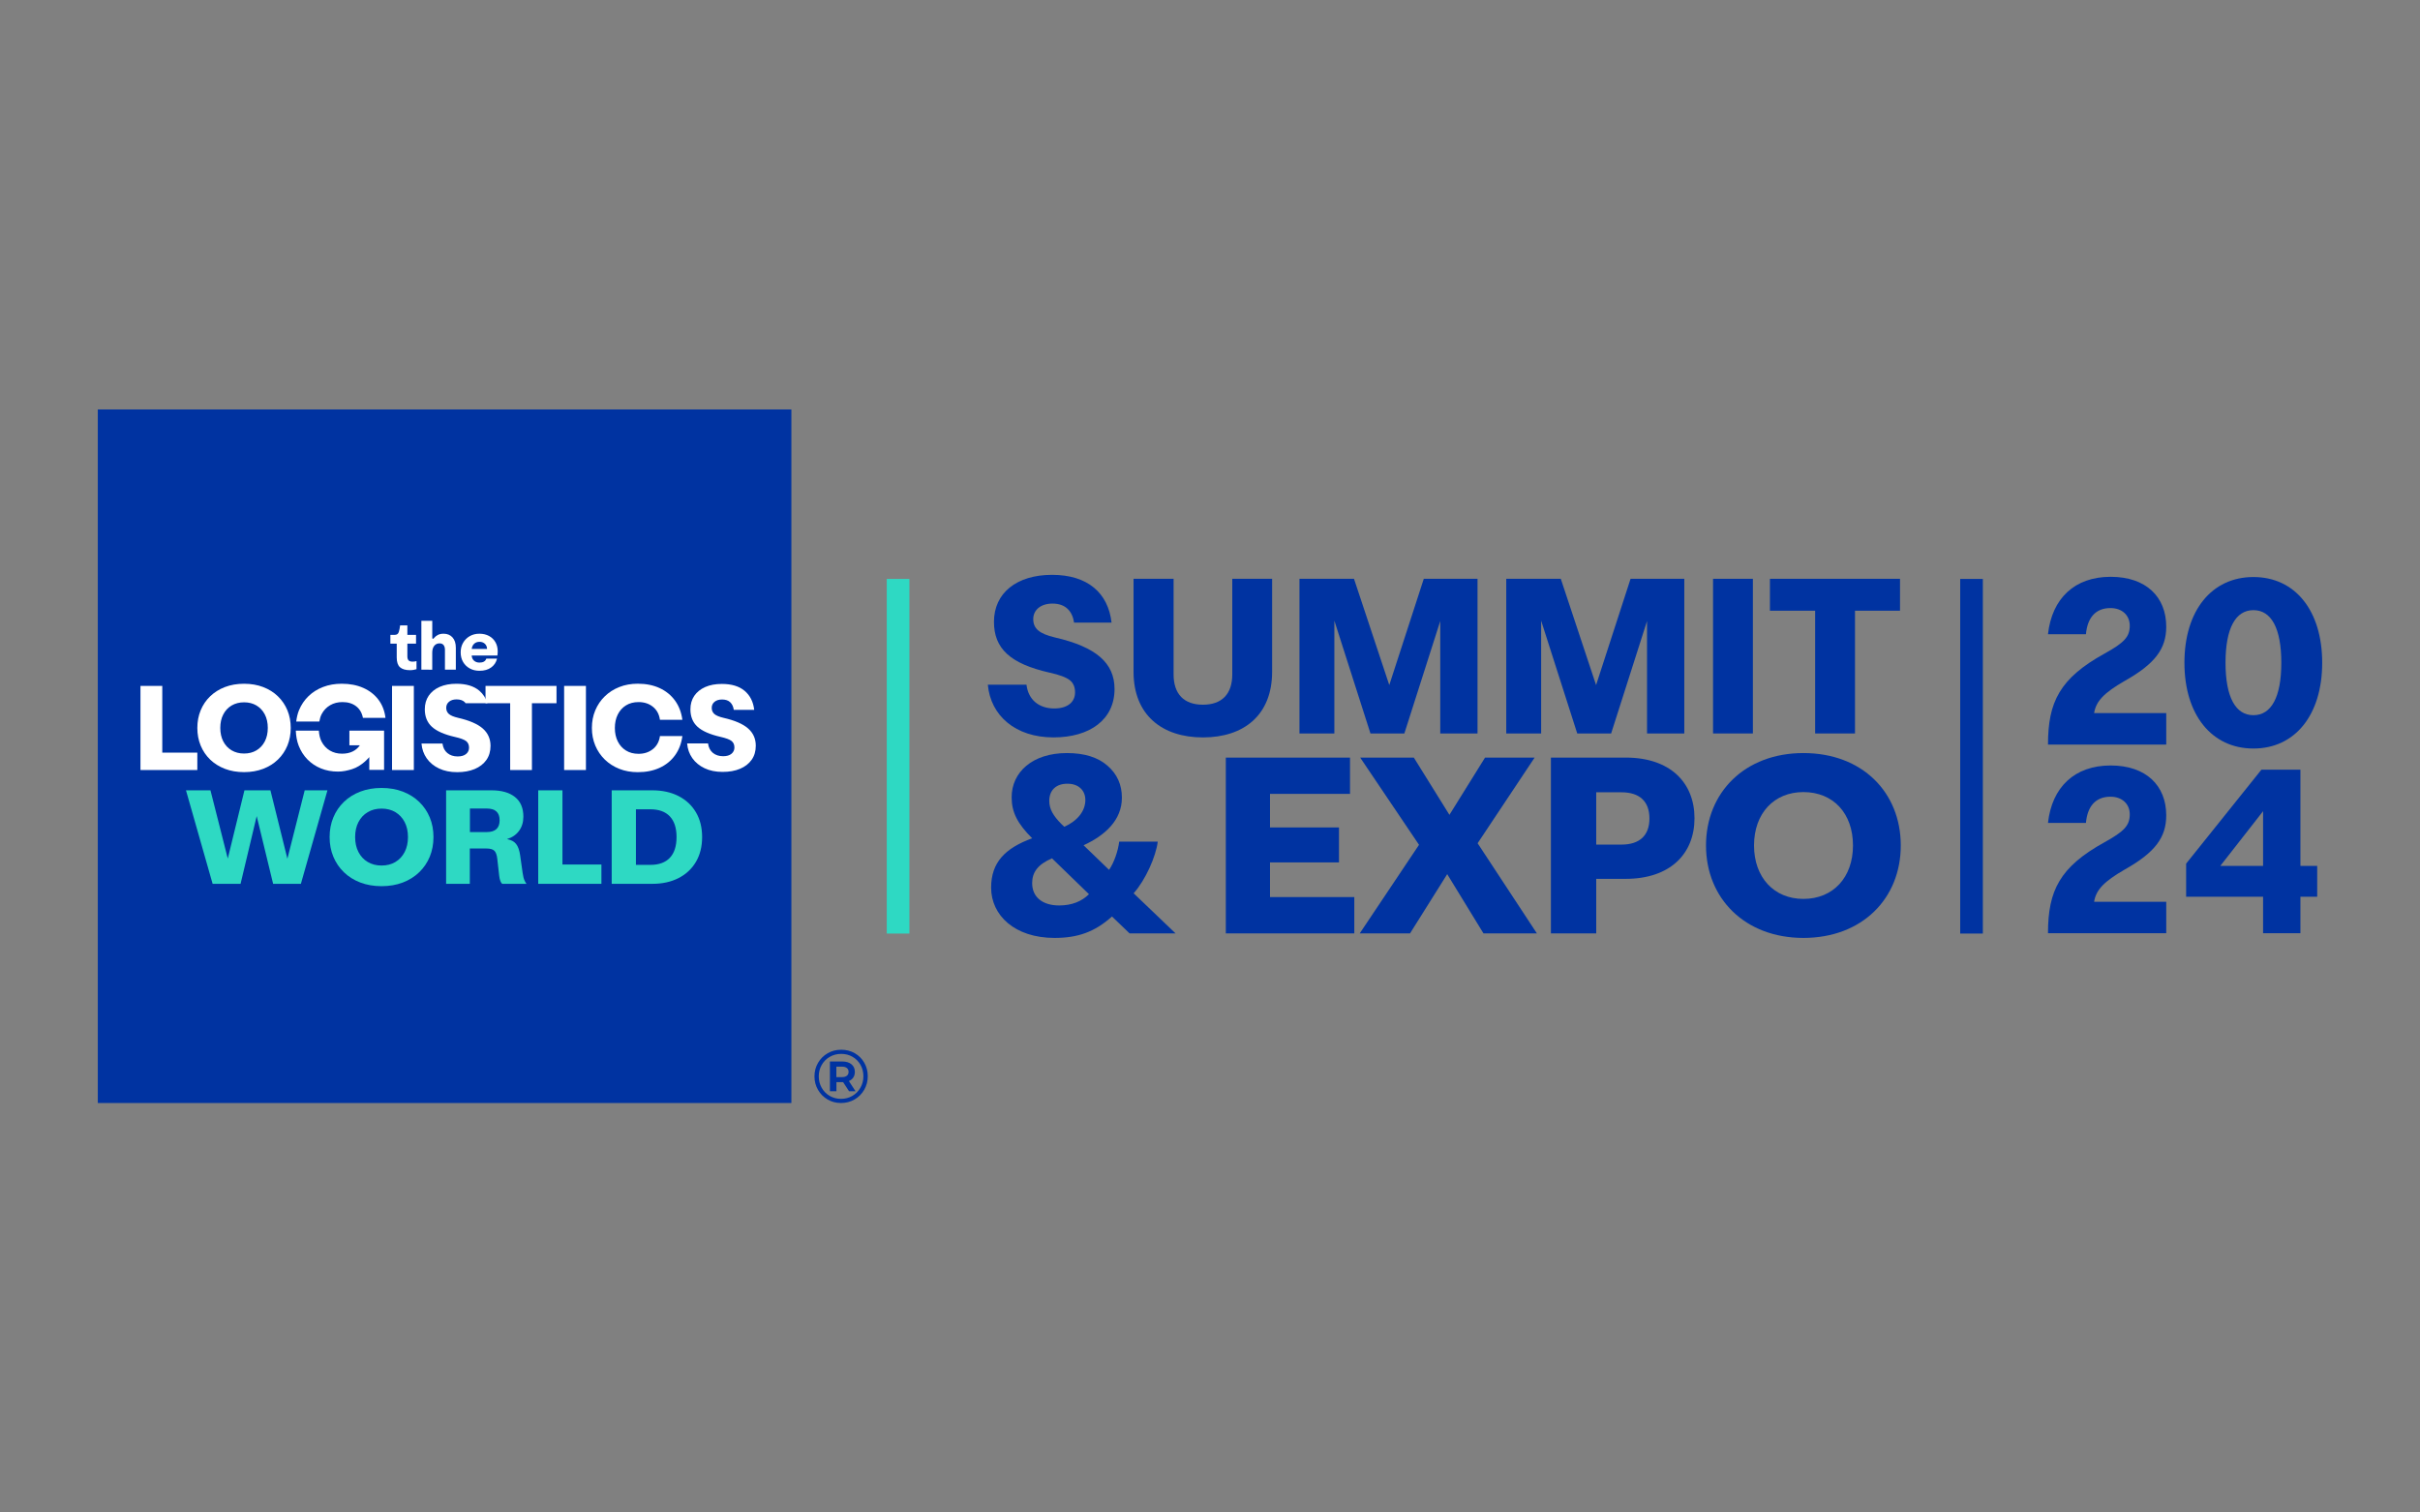 <?xml version="1.0" encoding="UTF-8"?>
<!-- Generator: Adobe Illustrator 27.9.0, SVG Export Plug-In . SVG Version: 6.00 Build 0)  -->
<svg xmlns="http://www.w3.org/2000/svg" xmlns:xlink="http://www.w3.org/1999/xlink" version="1.1" id="Layer_1" x="0px" y="0px" viewBox="0 0 1080 675" style="enable-background:new 0 0 1080 675;" xml:space="preserve">
<rect x="0" y="0" width="1080" height="675" fill="#808080" stroke="none"/>
<style type="text/css">
	.st0{fill:#2ED9C3;}
	.st1{fill:#0033A1;}
	.st2{fill:#FFFFFF;}
</style>
<g>
	<g id="XMLID_00000134939973410817371770000004695758785123248769_">
		
			<rect id="XMLID_00000070114661068187683850000007651602201137672579_" x="395.74" y="258.37" class="st0" width="10.11" height="158.26"></rect>
	</g>
	<g id="XMLID_00000181782052328761740730000000558086774499048094_">
		
			<rect id="XMLID_00000040552740370538651260000010936734510442228149_" x="874.8" y="258.37" class="st1" width="10.11" height="158.26"></rect>
	</g>
	<g>
		<path class="st1" d="M440.85,305.56h17.25c0.8,6.81,5.66,10.62,12.39,10.62c6.02,0,9.29-2.92,9.29-7.17    c0-2.39-0.79-4.25-2.39-5.49c-1.59-1.24-4.6-2.39-9.11-3.36c-17.43-3.98-24.69-10.71-24.69-22.65c0-12.83,10.09-20.97,25.93-20.97    c15.93,0,25.04,8.14,26.55,21.32h-16.72c-0.8-5.22-3.9-8.49-9.65-8.49c-5.31,0-8.58,2.92-8.58,6.9c0,4.25,2.65,6.55,9.73,8.23    c18.41,4.25,26.55,11.41,26.55,23c0,13.63-10.98,21.59-27.25,21.59C453.15,329.1,442.08,319.36,440.85,305.56z"></path>
		<path class="st1" d="M505.88,299.81v-41.5h17.87v42.65c0,8.85,4.69,13.54,13.09,13.54c8.41,0,13.1-4.69,13.1-13.54v-42.65h17.78    v41.5c0,19.29-12.57,29.29-30.88,29.29C518.62,329.1,505.88,319.1,505.88,299.81z"></path>
		<path class="st1" d="M579.93,327.33v-69.02h24.33l15.75,47.43l15.4-47.43h23.98v69.02h-16.63v-50.17l-16.02,50.17h-15.13    l-16.11-50.35v50.35H579.93z"></path>
		<path class="st1" d="M672.21,327.33v-69.02h24.34l15.75,47.43l15.39-47.43h23.98v69.02h-16.63v-50.17l-16.02,50.17h-15.13    l-16.11-50.35v50.35H672.21z"></path>
		<path class="st1" d="M764.5,327.33v-69.02h17.78v69.02H764.5z"></path>
		<path class="st1" d="M810.06,327.33v-54.78h-20.17v-14.24h58.05v14.24h-20.09v54.78H810.06z"></path>
		<path class="st1" d="M442.32,396.14c0-11.27,6.24-17.6,18.31-22.03c-6.54-6.54-9.15-11.57-9.15-18.31    c0-11.17,9.26-19.72,24.65-19.72c7.85,0,13.88,1.91,18.11,5.63c4.33,3.72,6.44,8.55,6.44,14.29c0,9.96-7.44,16.8-17.1,21.23    l11.37,10.97c2.32-3.32,4.02-8.55,4.53-12.58h17.2c-0.8,6.54-5.43,17.1-10.76,23.04l18.71,17.9h-20.52l-7.85-7.54    c-7.75,6.94-15.29,9.56-25.65,9.56C452.88,418.58,442.32,408.51,442.32,396.14z M472.7,404.09c5.63,0,10.06-1.81,13.28-5.03    l-16.5-16c-6.33,2.72-8.85,6.24-8.85,11.07C460.63,400.27,465.15,404.09,472.7,404.09z M475.01,368.98    c5.93-2.72,9.36-7.04,9.36-11.97c0-4.33-3.12-7.24-7.85-7.24c-5.23-0.1-8.25,2.92-8.25,7.65c0,3.62,1.71,6.64,5.63,10.56    L475.01,368.98z"></path>
		<path class="st1" d="M547.06,416.56V338.1h55.43v16.19h-35.71v14.99h30.78v15.59h-30.78v15.49h37.62v16.19H547.06z"></path>
		<path class="st1" d="M606.82,416.56l26.46-39.53l-26.26-38.93h23.94l15.89,25.55l15.9-25.55h22.13l-25.45,38.23l26.46,40.24    h-23.84l-16.19-26.45l-16.6,26.45H606.82z"></path>
		<path class="st1" d="M692.14,416.56V338.1h33.4c19.92,0,30.68,11.27,30.68,27.06c0,15.79-10.76,27.06-30.78,27.06h-13.08v24.34    H692.14z M712.36,376.93h11.27c8.05,0,12.48-4.02,12.48-11.67c0-7.64-4.43-11.67-12.48-11.67h-11.27V376.93z"></path>
		<path class="st1" d="M761.36,377.33c0-23.74,17.4-41.25,43.46-41.25c26.26,0,43.46,17.51,43.46,41.25    c0,23.64-17.2,41.25-43.46,41.25C778.76,418.58,761.36,400.97,761.36,377.33z M826.95,377.33c0-14.39-8.85-23.84-22.13-23.84    c-13.08,0-22.03,9.46-22.03,23.84c0,14.28,8.95,23.84,22.03,23.84C818.09,401.17,826.95,391.61,826.95,377.33z"></path>
	</g>
	<g>
		<path class="st1" d="M913.98,332.29c0-19,5.24-29.57,25.26-40.62c8.8-4.86,11.23-7.49,11.23-12.44c0-4.59-3.37-7.86-8.61-7.86    c-6.65,0-10.29,4.31-10.95,11.69h-16.94c1.78-16,11.88-25.64,27.98-25.64c15.81,0,24.8,8.98,24.8,22.27    c0,9.83-4.96,16.56-18.62,24.24c-9.08,5.24-12.73,8.98-13.57,14.32h32.19v14.04H913.98z"></path>
	</g>
	<g>
		<path class="st1" d="M974.87,295.79c0-23.3,12.17-38.27,30.79-38.27s30.69,14.98,30.69,38.27c0,23.21-12.07,38.27-30.69,38.27    S974.87,319,974.87,295.79z M1018.11,295.79c0-15.44-4.49-23.49-12.45-23.49s-12.45,8.05-12.45,23.49    c0,15.35,4.49,23.39,12.45,23.39S1018.11,311.14,1018.11,295.79z"></path>
	</g>
	<g>
		<path class="st1" d="M913.98,416.48c0-18.99,5.24-29.57,25.26-40.61c8.8-4.87,11.23-7.49,11.23-12.45c0-4.59-3.37-7.86-8.61-7.86    c-6.65,0-10.29,4.31-10.95,11.7h-16.94c1.78-16,11.88-25.64,27.98-25.64c15.81,0,24.8,8.98,24.8,22.27    c0,9.83-4.96,16.56-18.62,24.23c-9.08,5.24-12.73,8.99-13.57,14.32h32.19v14.04H913.98z"></path>
	</g>
	<g>
		<path class="st1" d="M1009.97,416.48v-16.28h-34.34v-14.78l33.59-41.92h17.41v42.95h7.49v13.76h-7.49v16.28H1009.97z     M990.88,386.44h19.09v-24.42L990.88,386.44z"></path>
	</g>
	<g>
		<g>
			
				<rect id="XMLID_00000178190658182638333250000008975658767243246779_" x="43.65" y="182.73" class="st1" width="309.53" height="309.53"></rect>
			<g id="XMLID_00000086655366947674349680000017583155206501232553_">
				<polygon id="XMLID_00000132792952774441108990000001730211061174840495_" class="st0" points="94.89,394.44 83,352.71       93.93,352.71 101.65,383.16 109.09,352.71 120.69,352.71 128.26,383.23 135.98,352.71 146.14,352.71 134.28,394.44       121.89,394.44 114.56,364.21 107.36,394.44     "></polygon>
				<path id="XMLID_00000051359545703118704370000007425984929986759836_" class="st0" d="M170.28,395.49      c-3.48,0-6.63-0.55-9.48-1.63c-2.85-1.09-5.29-2.62-7.33-4.6c-2.05-1.98-3.61-4.3-4.72-6.96c-1.1-2.67-1.65-5.57-1.65-8.73      c0-3.16,0.55-6.06,1.65-8.73c1.1-2.67,2.67-4.98,4.72-6.96c2.04-1.98,4.48-3.51,7.33-4.6c2.84-1.09,6-1.63,9.48-1.63      c3.47,0,6.63,0.54,9.48,1.63c2.85,1.09,5.29,2.62,7.33,4.6c2.05,1.98,3.62,4.3,4.72,6.96c1.1,2.67,1.64,5.57,1.64,8.73      c0,3.15-0.55,6.06-1.64,8.73c-1.1,2.66-2.67,4.99-4.72,6.96c-2.04,1.98-4.48,3.51-7.33,4.6      C176.92,394.94,173.76,395.49,170.28,395.49 M170.28,386.27c2.36,0,4.42-0.52,6.18-1.58c1.76-1.05,3.14-2.54,4.13-4.44      c0.99-1.91,1.48-4.13,1.48-6.68c0-2.57-0.49-4.79-1.48-6.69c-0.99-1.89-2.36-3.37-4.13-4.43c-1.76-1.06-3.82-1.58-6.18-1.58      c-2.34,0-4.4,0.52-6.17,1.58c-1.77,1.05-3.15,2.53-4.14,4.43c-0.99,1.9-1.48,4.13-1.48,6.69c0,2.55,0.49,4.77,1.48,6.68      c0.99,1.9,2.36,3.39,4.14,4.44C165.89,385.74,167.95,386.27,170.28,386.27"></path>
				<path id="XMLID_00000073689312524732990350000006502213168413646470_" class="st0" d="M199.09,394.44v-41.73h20.29      c4.48,0,7.98,1,10.46,3c2.49,1.99,3.73,4.91,3.73,8.74c0,2.49-0.65,4.61-1.94,6.36c-1.29,1.75-3.08,2.97-5.37,3.67      c1.82,0.34,3.18,1.05,4.06,2.16c0.89,1.11,1.5,2.83,1.83,5.18l1.1,7.79c0.21,1.45,0.48,2.54,0.82,3.28      c0.33,0.74,0.64,1.26,0.91,1.56h-10.86c-0.28-0.19-0.55-0.61-0.8-1.24c-0.25-0.64-0.43-1.4-0.53-2.31l-0.86-7.63      c-0.19-1.71-0.62-2.9-1.29-3.58c-0.67-0.68-1.87-1.02-3.61-1.02h-7.36v15.78H199.09z M209.72,371.34h7.49      c3.84,0,5.76-1.76,5.76-5.27c0-3.49-1.9-5.23-5.71-5.23h-7.54V371.34z"></path>
				<polygon id="XMLID_00000027573094913734819610000014153746524447454851_" class="st0" points="240.2,394.44 240.2,352.71       251.01,352.71 251.01,385.82 268.4,385.82 268.4,394.44     "></polygon>
				<path id="XMLID_00000105397989620333965130000013101847567380011676_" class="st0" d="M272.99,394.44v-41.73h18.12      c4.47,0,8.37,0.86,11.71,2.57c3.33,1.7,5.92,4.12,7.76,7.24c1.84,3.12,2.76,6.8,2.76,11.05c0,4.25-0.92,7.94-2.76,11.06      c-1.84,3.13-4.43,5.54-7.76,7.25c-3.34,1.71-7.24,2.56-11.71,2.56H272.99z M283.8,385.98h6.44c3.81,0,6.71-1.05,8.7-3.16      c1.99-2.11,2.99-5.19,2.99-9.25c0-4.04-1-7.12-2.99-9.23c-1.99-2.1-4.89-3.16-8.7-3.16h-6.44V385.98z"></path>
			</g>
			<g>
				<g id="XMLID_00000139291497001201797650000001375113991441167234_">
					<polygon id="XMLID_00000168086039704976245010000001899998598441667207_" class="st2" points="62.69,343.65 62.69,306.11        72.42,306.11 72.42,335.89 88.06,335.89 88.06,343.65      "></polygon>
					<path id="XMLID_00000004523591206296306370000000220507515084091813_" class="st2" d="M108.91,344.59       c-3.12,0-5.97-0.49-8.52-1.47c-2.56-0.98-4.76-2.36-6.6-4.13c-1.84-1.78-3.25-3.87-4.24-6.27c-0.99-2.4-1.48-5.01-1.48-7.85       c0-2.84,0.49-5.45,1.48-7.85c0.99-2.4,2.4-4.49,4.24-6.26c1.84-1.78,4.04-3.16,6.6-4.14c2.56-0.98,5.4-1.47,8.52-1.47       c3.13,0,5.97,0.49,8.53,1.47c2.56,0.98,4.76,2.36,6.59,4.14c1.84,1.78,3.25,3.86,4.24,6.26c0.99,2.39,1.48,5.01,1.48,7.85       c0,2.84-0.5,5.45-1.48,7.85c-0.99,2.4-2.4,4.49-4.24,6.27c-1.84,1.78-4.04,3.16-6.59,4.13       C114.88,344.09,112.04,344.59,108.91,344.59 M108.91,336.29c2.12,0,3.97-0.47,5.56-1.43c1.59-0.95,2.82-2.28,3.71-3.99       c0.89-1.72,1.33-3.72,1.33-6.01c0-2.31-0.44-4.31-1.33-6.02c-0.89-1.71-2.12-3.04-3.71-3.99c-1.59-0.95-3.44-1.42-5.56-1.42       c-2.1,0-3.95,0.48-5.55,1.42c-1.6,0.95-2.84,2.28-3.72,3.99c-0.89,1.71-1.33,3.71-1.33,6.02c0,2.29,0.44,4.29,1.33,6.01       c0.89,1.71,2.13,3.05,3.72,3.99C104.96,335.81,106.81,336.29,108.91,336.29"></path>
					
						<rect id="XMLID_00000135680080779302624670000016154920070128019596_" x="174.96" y="306.11" class="st2" width="9.73" height="37.54"></rect>
					<polygon id="XMLID_00000060750699415722831870000004260085854027531138_" class="st2" points="227.68,343.65 227.68,313.84        216.68,313.84 216.68,306.11 248.36,306.11 248.36,313.84 237.39,313.84 237.39,343.65      "></polygon>
					
						<rect id="XMLID_00000111901503862498522420000007101122803163217057_" x="251.76" y="306.11" class="st2" width="9.73" height="37.54"></rect>
					<path id="XMLID_00000093866634584712887230000000756387538331375804_" class="st2" d="M284.64,344.61c-3,0-5.75-0.49-8.24-1.48       c-2.5-0.99-4.66-2.37-6.49-4.15c-1.83-1.78-3.24-3.87-4.25-6.26c-1-2.4-1.51-5.01-1.51-7.85c0-2.84,0.5-5.45,1.51-7.85       c1.01-2.4,2.42-4.49,4.25-6.26c1.83-1.78,3.99-3.17,6.49-4.15c2.5-0.99,5.24-1.48,8.24-1.48c3.66,0,6.91,0.65,9.73,1.95       c2.83,1.3,5.11,3.16,6.87,5.57c1.75,2.41,2.85,5.28,3.29,8.6h-10.01c-0.34-2.48-1.39-4.41-3.13-5.82       c-1.74-1.4-3.88-2.1-6.41-2.1c-2.17,0-4.04,0.49-5.62,1.47c-1.58,0.98-2.8,2.34-3.66,4.07c-0.86,1.73-1.3,3.73-1.3,6.01       c0,2.27,0.43,4.27,1.3,6.01c0.86,1.73,2.09,3.08,3.66,4.06c1.58,0.98,3.45,1.47,5.62,1.47c2.53,0,4.66-0.71,6.41-2.12       c1.74-1.41,2.79-3.34,3.13-5.8h10.01c-0.44,3.32-1.54,6.19-3.29,8.6c-1.75,2.42-4.04,4.27-6.87,5.57       C291.55,343.96,288.3,344.61,284.64,344.61"></path>
					<path id="XMLID_00000006697806457530417300000002290856395224773547_" class="st2" d="M155.93,326.07v6.55h4.67       c-1.72,2.44-4.33,3.74-7.96,3.74c-2.04,0-3.85-0.47-5.43-1.41c-1.58-0.94-2.81-2.28-3.71-4.01c-0.72-1.4-1.08-3.06-1.21-4.87       h-10.28c0.11,2.42,0.49,4.68,1.29,6.73c0.93,2.37,2.24,4.42,3.93,6.14c1.7,1.73,3.7,3.06,6.01,4c2.31,0.94,4.84,1.41,7.61,1.41       c2.26,0,4.3-0.49,6.24-1.08c4.45-1.34,7.72-5.39,7.72-5.39s-0.01,5.11,0,5.71h6.6v-17.53h-2.29H155.93z"></path>
					<path id="XMLID_00000026148591517097876830000000559095800216020128_" class="st2" d="M168.89,312.27       c-1.71-2.28-3.97-4.03-6.76-5.27c-2.8-1.24-6-1.86-9.61-1.86c-3.03,0-5.81,0.48-8.33,1.45c-2.52,0.97-4.7,2.33-6.52,4.1       c-1.83,1.77-3.24,3.87-4.24,6.29c-0.64,1.56-1,3.25-1.23,5.02h10.31c0.22-1.2,0.53-2.34,1.04-3.3       c0.91-1.71,2.17-3.03,3.78-3.97c1.61-0.94,3.44-1.4,5.5-1.4c2.46,0,4.49,0.62,6.09,1.85c1.59,1.22,2.61,2.95,3.05,5.18h10.06       C171.65,317.23,170.6,314.54,168.89,312.27"></path>
					<path id="XMLID_00000180353555866241630170000016567675348469900938_" class="st2" d="M215.43,325.1       c-2.32-2.02-5.99-3.6-11.01-4.75c-1.93-0.45-3.3-1.02-4.09-1.71c-0.79-0.69-1.19-1.61-1.19-2.75c0-1.11,0.42-2.02,1.25-2.71       c0.83-0.7,1.96-1.05,3.39-1.05c1.59,0,2.81,0.42,3.66,1.25c0.13,0.13,0.21,0.32,0.33,0.46h9.78c-0.72-2.25-1.92-4.13-3.65-5.6       c-2.44-2.06-5.85-3.09-10.21-3.09c-2.87,0-5.36,0.47-7.48,1.4c-2.12,0.94-3.75,2.25-4.9,3.95c-1.15,1.7-1.73,3.71-1.73,6.03       c0,3.26,1.04,5.86,3.14,7.8c2.1,1.94,5.54,3.47,10.31,4.56c2.43,0.55,4.09,1.16,4.97,1.83c0.88,0.67,1.32,1.66,1.32,2.97       c0,1.14-0.44,2.08-1.32,2.81c-0.88,0.73-2.13,1.09-3.74,1.09c-1.85,0-3.39-0.5-4.61-1.51c-1.22-1-1.94-2.42-2.18-4.25h-9.37       c0.21,2.49,0.98,4.69,2.33,6.61c1.35,1.92,3.19,3.43,5.5,4.52c2.31,1.1,5.01,1.65,8.09,1.65c2.98,0,5.59-0.47,7.82-1.4       c2.23-0.94,3.97-2.28,5.21-4.03c1.24-1.75,1.86-3.86,1.86-6.33C218.9,329.71,217.74,327.12,215.43,325.1"></path>
					<path id="XMLID_00000178199254598654518690000003235361724494022570_" class="st2" d="M322.49,344.49       c-3.06,0-5.75-0.54-8.05-1.64c-2.3-1.09-4.12-2.59-5.47-4.5c-1.35-1.91-2.12-4.1-2.32-6.58h9.33c0.23,1.82,0.95,3.23,2.16,4.23       c1.21,0.99,2.74,1.49,4.58,1.49c1.61,0,2.85-0.36,3.72-1.09c0.88-0.73,1.32-1.66,1.32-2.79c0-1.29-0.44-2.28-1.32-2.95       c-0.87-0.67-2.52-1.27-4.94-1.82c-4.75-1.09-8.16-2.6-10.25-4.53c-2.09-1.93-3.13-4.52-3.13-7.76c0-2.31,0.57-4.3,1.72-6       c1.15-1.69,2.77-2.99,4.87-3.93c2.1-0.93,4.58-1.39,7.44-1.39c4.34,0,7.73,1.03,10.16,3.08c2.43,2.05,3.86,4.87,4.28,8.48       h-9.12c-0.2-1.42-0.73-2.55-1.58-3.37c-0.85-0.82-2.07-1.24-3.64-1.24c-1.42,0-2.54,0.35-3.38,1.04       c-0.83,0.69-1.24,1.59-1.24,2.7c0,1.13,0.4,2.05,1.18,2.74c0.79,0.68,2.15,1.25,4.07,1.7c5,1.14,8.66,2.71,10.96,4.73       c2.3,2.01,3.45,4.58,3.45,7.71c0,2.45-0.61,4.54-1.85,6.29c-1.23,1.75-2.96,3.09-5.18,4.01       C328.05,344.03,325.46,344.49,322.49,344.49"></path>
				</g>
				<g id="XMLID_00000034089961323540038210000008102314977411539616_">
					<path id="XMLID_00000109726485648736412170000004681330384460801165_" class="st2" d="M182.96,299.09       c-1.99,0-3.47-0.44-4.45-1.31c-0.98-0.87-1.46-2.33-1.46-4.39v-6.15h-2.83v-3.9h1.76c0.6,0,1.05-0.11,1.35-0.33       c0.29-0.22,0.51-0.55,0.65-0.97c0.11-0.35,0.23-0.8,0.33-1.33c0.11-0.53,0.19-1.07,0.25-1.6h3.24v4.23h3.87v3.9h-3.87v5.65       c0,0.85,0.18,1.46,0.55,1.83c0.36,0.37,0.95,0.56,1.75,0.56c0.31,0,0.6-0.02,0.88-0.05c0.27-0.04,0.57-0.1,0.9-0.19v3.61       c-0.35,0.12-0.8,0.23-1.34,0.31C183.99,299.05,183.46,299.09,182.96,299.09"></path>
					<path id="XMLID_00000040544108782887265400000004443783279841077146_" class="st2" d="M188.05,298.86v-21.79h4.86v7.53       c0,0.33,0.1,0.5,0.3,0.5c0.14,0,0.31-0.12,0.5-0.37c0.51-0.62,1.11-1.09,1.8-1.42c0.69-0.32,1.5-0.49,2.43-0.49       c1.69,0,3.02,0.55,4.01,1.65c0.98,1.1,1.48,2.64,1.48,4.63v9.76h-4.86v-8.88c0-0.89-0.21-1.59-0.61-2.1       c-0.4-0.51-1.01-0.76-1.81-0.76c-1,0-1.79,0.38-2.37,1.12c-0.59,0.74-0.88,1.75-0.88,3.05v7.58H188.05z"></path>
					<path id="XMLID_00000025436453037229118340000007573953143040384942_" class="st2" d="M213.99,299.36       c-1.61,0-3.05-0.34-4.32-1.03c-1.27-0.69-2.26-1.65-2.99-2.88c-0.72-1.23-1.09-2.67-1.09-4.3c0-1.62,0.36-3.06,1.09-4.31       c0.73-1.25,1.72-2.23,2.98-2.95c1.26-0.72,2.69-1.07,4.29-1.07c1.65,0,3.08,0.34,4.31,1.01c1.22,0.67,2.18,1.6,2.85,2.79       c0.68,1.19,1.01,2.55,1.01,4.09c0,0.3-0.01,0.63-0.04,0.99c-0.03,0.37-0.06,0.64-0.11,0.84h-11.47       c0.06,0.97,0.41,1.74,1.05,2.31c0.64,0.57,1.46,0.85,2.45,0.85c1.63,0,2.63-0.59,3.03-1.76h4.79c-0.4,1.66-1.29,2.98-2.66,3.96       C217.82,298.88,216.09,299.36,213.99,299.36 M214.02,286.43c-0.99,0-1.8,0.29-2.42,0.88c-0.62,0.59-0.98,1.35-1.08,2.29h6.86       c-0.06-0.99-0.4-1.77-1.03-2.33C215.73,286.72,214.95,286.43,214.02,286.43"></path>
				</g>
			</g>
		</g>
		<path class="st1" d="M373.25,480.71v-4.68h2.49c0.94,0,1.68,0.2,2.19,0.61c0.52,0.41,0.77,0.98,0.77,1.72    c0,0.74-0.25,1.32-0.77,1.73c-0.51,0.41-1.25,0.62-2.19,0.62H373.25z M381.5,478.35c0-1.42-0.5-2.54-1.5-3.37    c-1-0.83-2.36-1.25-4.09-1.25h-5.53v13.27h2.9v-4.04h2.63h0.37l2.63,4.04h2.89l-2.96-4.55c0.85-0.36,1.51-0.89,1.97-1.58    C381.27,480.18,381.5,479.34,381.5,478.35 M375.34,490.41c-1.86,0-3.55-0.45-5.07-1.33c-1.52-0.89-2.7-2.09-3.57-3.62    c-0.86-1.53-1.3-3.23-1.3-5.09c0-1.87,0.43-3.56,1.3-5.09c0.86-1.52,2.06-2.74,3.59-3.62c1.52-0.88,3.23-1.33,5.12-1.33    c1.89,0,3.58,0.44,5.09,1.32c1.5,0.87,2.68,2.07,3.54,3.59c0.85,1.52,1.28,3.21,1.28,5.07c0,1.87-0.44,3.56-1.32,5.1    c-0.87,1.54-2.07,2.76-3.59,3.66C378.89,489.96,377.2,490.41,375.34,490.41 M375.41,468.48c-2.23,0-4.25,0.53-6.06,1.58    c-1.82,1.06-3.25,2.49-4.3,4.31c-1.05,1.82-1.57,3.82-1.57,6s0.52,4.18,1.57,5.99c1.04,1.82,2.47,3.26,4.28,4.32    c1.81,1.06,3.81,1.58,6.01,1.58c2.2,0,4.21-0.53,6.03-1.58s3.26-2.5,4.32-4.33c1.05-1.83,1.58-3.85,1.58-6.05    s-0.51-4.21-1.55-6.01c-1.03-1.81-2.45-3.23-4.26-4.27C379.64,469,377.63,468.48,375.41,468.48"></path>
	</g>
</g>
</svg>
